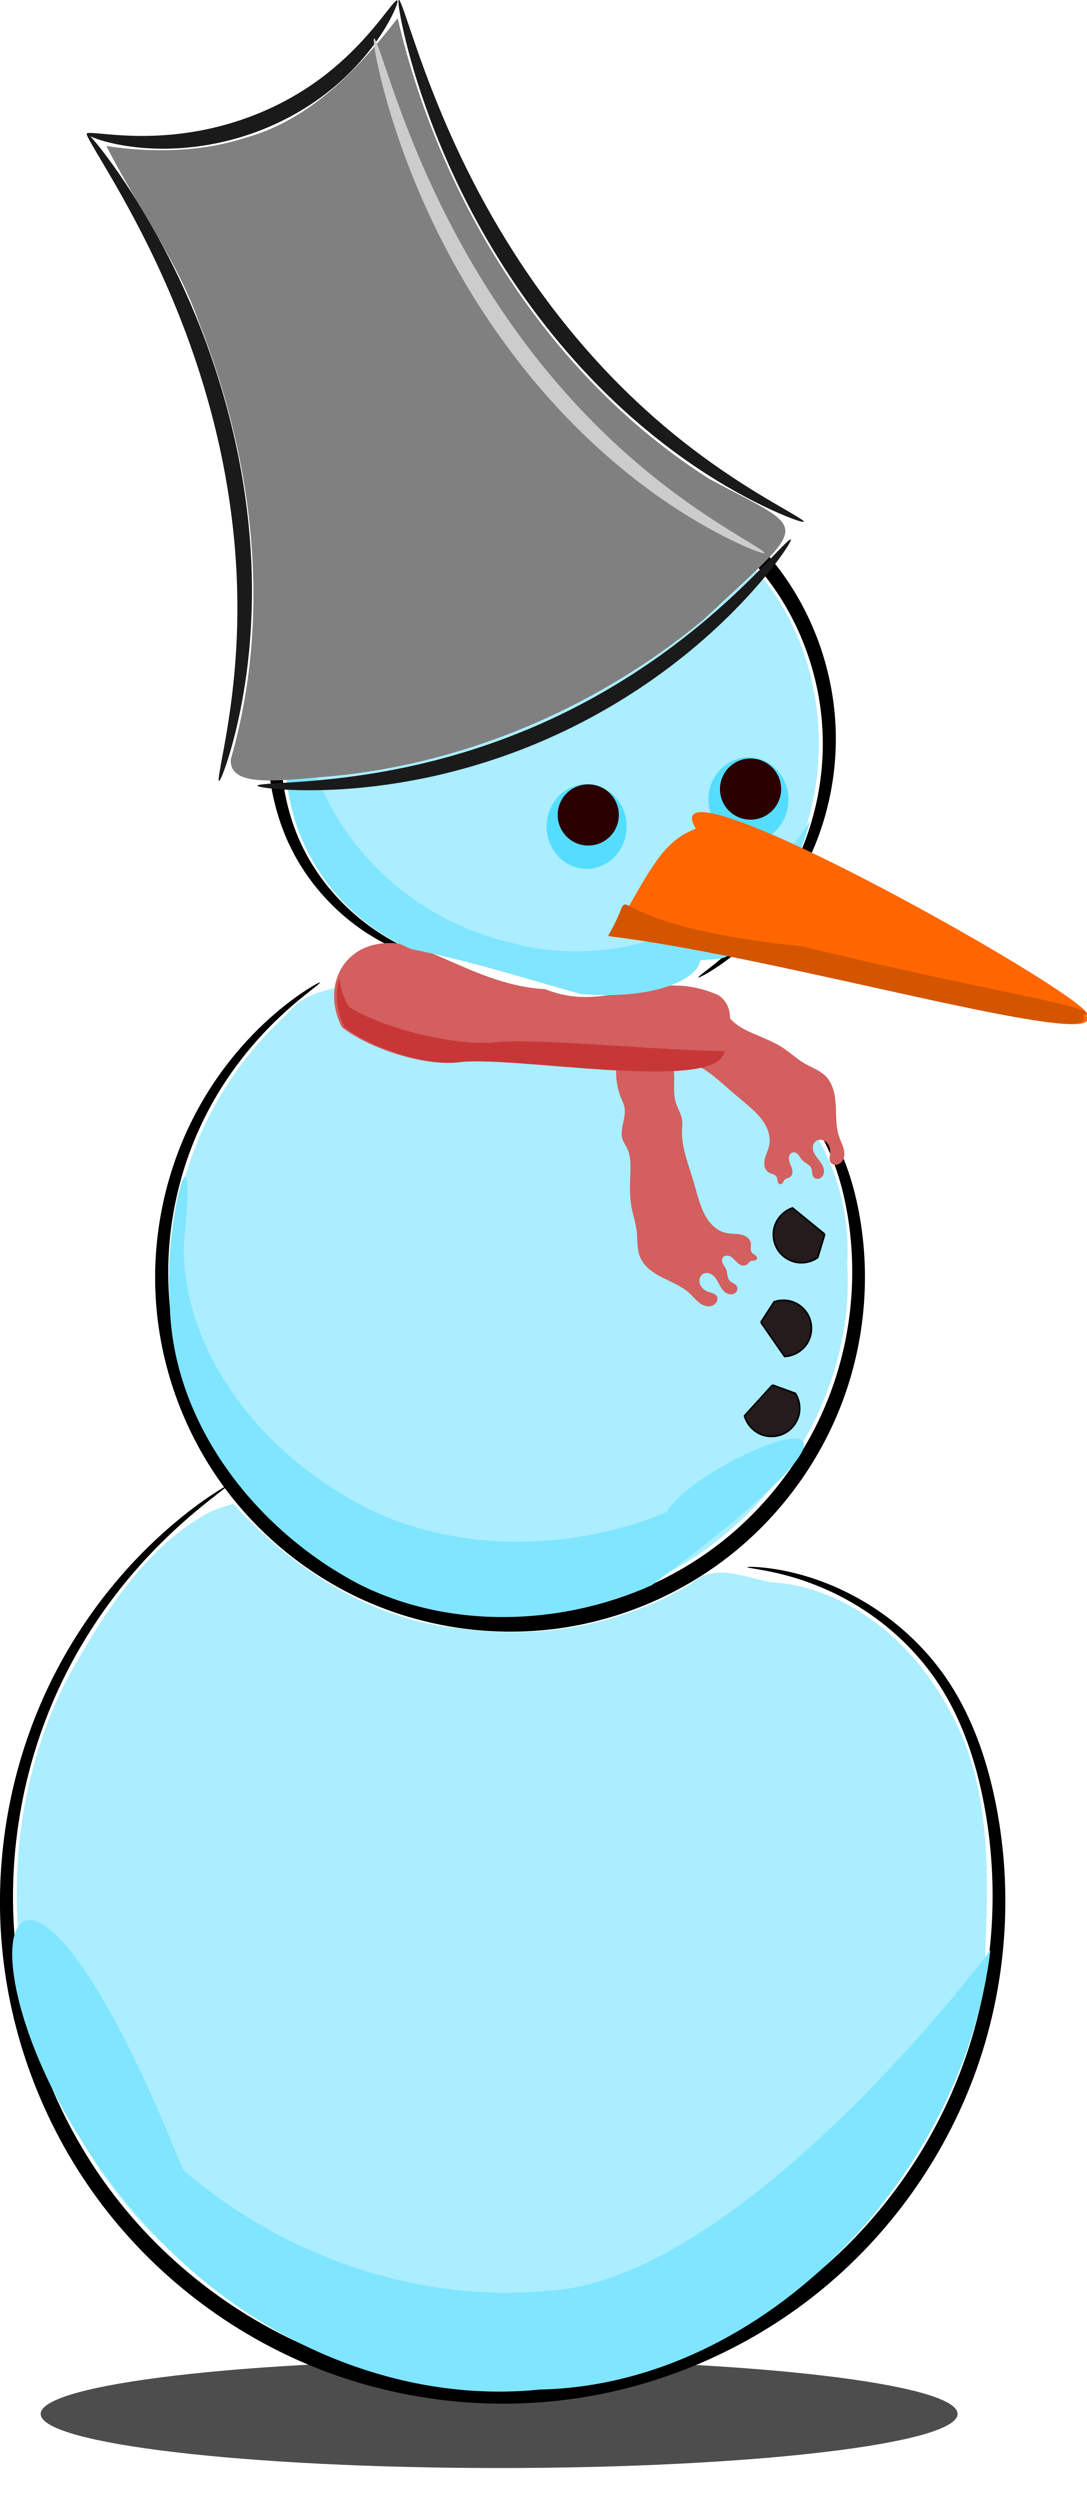 <?xml version="1.0" encoding="UTF-8" standalone="no"?>
<!-- Created with Inkscape (http://www.inkscape.org/) -->
<svg
    xmlns:inkscape="http://www.inkscape.org/namespaces/inkscape"
    xmlns:rdf="http://www.w3.org/1999/02/22-rdf-syntax-ns#"
    xmlns="http://www.w3.org/2000/svg"
    xmlns:xlink="http://www.w3.org/1999/xlink"
    xmlns:ns1="http://sozi.baierouge.fr"
    xmlns:cc="http://creativecommons.org/ns#"
    xmlns:dc="http://purl.org/dc/elements/1.1/"
    xmlns:sodipodi="http://sodipodi.sourceforge.net/DTD/sodipodi-0.dtd"
    id="svg2"
    sodipodi:docname="snowman.svg"
    viewBox="0 0 375.68 863.39"
    version="1.1"
    inkscape:version="0.48.1 "
  >
  <title
      id="title4162"
    >Snowman</title
  >
  <defs
      id="defs4"
    >
    <filter
        id="filter4334"
        height="1.601"
        width="1.072"
        color-interpolation-filters="sRGB"
        y="-.301"
        x="-.036"
        inkscape:collect="always"
      >
      <feGaussianBlur
          id="feGaussianBlur4336"
          stdDeviation="8.235"
          inkscape:collect="always"
      />
    </filter
    >
  </defs
  >
  <sodipodi:namedview
      id="base"
      bordercolor="#666666"
      inkscape:pageshadow="2"
      inkscape:window-y="-8"
      fit-margin-left="0"
      pagecolor="#ffffff"
      inkscape:window-height="1058"
      inkscape:window-maximized="1"
      inkscape:zoom="0.49497475"
      inkscape:window-x="1912"
      showgrid="false"
      borderopacity="1.0"
      inkscape:current-layer="layer1"
      inkscape:cx="697.96687"
      inkscape:cy="147.05308"
      fit-margin-top="0"
      fit-margin-right="0"
      fit-margin-bottom="0"
      inkscape:window-width="1920"
      inkscape:pageopacity="0.0"
      inkscape:document-units="px"
  />
  <g
      id="layer1"
      inkscape:label="Ebene 1"
      inkscape:groupmode="layer"
      transform="translate(53.052 240.99)"
    >
    <g
        id="g4123"
        transform="matrix(.569 0 0 .569 -22.877 -103.92)"
      >
      <path
          id="path2991"
          style="fill-rule:evenodd;fill:#000000"
          d="m211.85 342.08c-0.056 0.225-1.464 0.132-4.121-0.392-2.657-0.524-6.566-1.487-11.527-3.201-4.96-1.714-10.976-4.187-17.693-7.82-6.717-3.633-14.139-8.435-21.685-14.773-6.713-5.635-13.536-12.498-19.872-20.75-6.336-8.252-12.188-17.896-16.745-28.933-2.742-6.657-5.027-13.766-6.783-21.251-1.756-7.485-2.984-15.347-3.634-23.467-1.12-13.916-0.55-28.661 2.113-43.679 2.663-15.019 7.419-30.311 14.586-45.088 0-0 0-0 0-0 6.332-13.048 14.532-25.652 24.509-37.235 9.977-11.583 21.729-22.143 35.036-31.017 12.32-8.212 25.939-14.951 40.433-19.861 14.494-4.91 29.863-7.992 45.581-8.896 1.982-0.114 3.968-0.193 5.958-0.237 14.671-0.326 29.202 1.244 43.14 4.482s27.281 8.145 39.651 14.478c14.201 7.274 27.075 16.401 38.318 26.763s20.856 21.958 28.667 34.236c8.773 13.796 15.251 28.401 19.63 43.018s6.66 29.244 7.148 43.29c0.597 17.27-1.501 33.599-5.275 48.333s-9.222 27.878-15.416 39.211c-6.832 12.496-14.534 22.779-21.954 31.079-7.42 8.301-14.562 14.634-20.639 19.399-6.078 4.766-11.096 7.978-14.568 9.995-3.472 2.016-5.401 2.849-5.551 2.608-0.15-0.24 1.484-1.544 4.621-3.986 3.137-2.442 7.778-6.036 13.417-11.097 5.639-5.061 12.281-11.603 19.149-19.978 6.868-8.375 13.968-18.595 20.188-30.836 5.642-11.099 10.546-23.872 13.847-38.084 3.301-14.211 4.998-29.865 4.149-46.301-0.688-13.369-3.071-27.255-7.415-41.091s-10.647-27.622-19.073-40.586c-7.52-11.52-16.71-22.414-27.41-32.137s-22.91-18.276-36.32-25.068c-11.68-5.918-24.28-10.503-37.43-13.529-13.154-3.026-26.86-4.493-40.674-4.185-1.874 0.042-3.743 0.116-5.608 0.223-14.794 0.843-29.291 3.73-42.978 8.326s-26.562 10.903-38.211 18.587c-12.585 8.298-23.753 18.207-33.275 29.091-9.521 10.884-17.396 22.743-23.515 35.029 0 0-0 0-0 0-6.933 13.911-11.627 28.376-14.36 42.626-2.733 14.25-3.506 28.287-2.676 41.574 0.977 15.515 4.106 29.991 9.013 42.721 4.045 10.523 9.358 19.833 15.17 27.888 5.812 8.055 12.125 14.858 18.372 20.529 7.025 6.373 13.981 11.334 20.301 15.204 6.321 3.87 12.012 6.656 16.714 8.726 4.702 2.07 8.419 3.432 10.925 4.377 2.506 0.945 3.803 1.48 3.747 1.705z"
          sodipodi:nodetypes="cssc"
          inkscape:connector-curvature="0"
          inkscape:path-effect="#path-effect2993;#path-effect2995"
          inkscape:original-d="m 211.85472,342.07671 c 0,-8.90586 -88.43666,-68.24299 -88.43666,-77.14885 0,-5.30714 -15.30826,-74.55996 -9.71547,-43.71968 7.42708,40.95511 257.46033,86.64167 257.46033,131.15903"
      />
      <path
          id="path2991-8"
          style="fill-rule:evenodd;fill:#000000"
          d="m362.18 391.3c0.019-0.191 1.197-0.283 3.477-0.172s5.663 0.432 10.036 1.243c4.374 0.811 9.743 2.117 15.878 4.304 6.135 2.187 13.041 5.261 20.292 9.624 0 0 0 0 0 0 6.362 3.825 13 8.652 19.456 14.706 6.455 6.054 12.731 13.339 18.16 21.99 4.454 7.121 8.324 15.057 11.522 23.684 3.198 8.627 5.723 17.945 7.578 27.708 3.238 16.929 4.586 35.418 3.25 54.798s-5.359 39.653-12.779 59.714c-6.326 17.096-15.114 33.987-26.385 49.858-11.27 15.871-25.023 30.72-41.087 43.567-14.624 11.691-31.127 21.685-49.01 29.428-17.883 7.743-37.144 13.233-57.123 15.908-11.866 1.587-23.963 2.177-36.116 1.744-27.382-0.977-54.07-7.128-78.241-17.583-18.622-8.059-35.708-18.639-50.796-30.963-15.08-12.34-28.172-26.4-38.974-41.5-12.101-16.93-21.304-35.09-27.794-53.43-6.49-18.33-10.269-36.85-11.678-54.73-1.725-21.939 0.094-42.859 4.178-61.832 4.085-18.974 10.432-36.008 17.849-50.752 8.156-16.209 17.559-29.636 26.701-40.524 9.142-10.887 18.029-19.252 25.62-25.579 7.591-6.327 13.89-10.635 18.248-13.37 4.357-2.735 6.775-3.913 6.934-3.669 0.159 0.244-1.946 1.9-5.95 5.064-4.003 3.164-9.907 7.853-17.039 14.469-7.132 6.616-15.498 15.179-24.072 26.121-8.573 10.942-17.359 24.28-24.897 40.197-6.859 14.477-12.66 31.101-16.283 49.51-3.623 18.409-5.065 38.609-3.127 59.671 1.577 17.173 5.417 34.914 11.821 52.448 6.404 17.535 15.373 34.863 27.06 50.952 10.427 14.361 23.027 27.733 37.507 39.441 14.48 11.709 30.838 21.753 48.612 29.382 23.067 9.907 48.556 15.739 74.683 16.674 11.596 0.415 23.133-0.14 34.441-1.641 19.041-2.523 37.438-7.723 54.542-15.062s32.912-16.814 46.931-27.901c15.403-12.178 28.657-26.298 39.572-41.415 10.916-15.117 19.494-31.229 25.73-47.555 7.321-19.157 11.432-38.602 12.985-57.255 1.553-18.653 0.549-36.514-2.277-52.927-1.641-9.461-3.877-18.462-6.744-26.779-2.868-8.317-6.366-15.952-10.434-22.801-4.916-8.309-10.69-15.406-16.678-21.381-5.988-5.975-12.194-10.831-18.175-14.756 0-0-0-0-0-0-6.819-4.472-13.358-7.75-19.195-10.191-5.838-2.442-10.98-4.054-15.186-5.196-4.207-1.141-7.482-1.817-9.689-2.296s-3.347-0.764-3.329-0.955z"
          sodipodi:nodetypes="cssc"
          inkscape:connector-curvature="0"
          inkscape:path-effect="#path-effect3021;#path-effect3023"
          inkscape:original-d="m 362.18191,391.29692 c 1.36067,10.38745 83.41466,42.84822 84.77534,53.23567 0.81084,6.19004 29.44823,86.16479 18.13943,50.4858 -15.0178,-47.38077 -316.92149,-87.61642 -323.72304,-139.53976"
      />
      <path
          id="path3552"
          sodipodi:rx="275.71429"
          sodipodi:ry="32.857143"
          style="filter:url(#filter4334);fill:#4d4d4d"
          sodipodi:type="arc"
          d="m-111.43 1179.5c0 18.146-123.44 32.857-275.71 32.857s-275.71-14.711-275.71-32.857 123.44-32.857 275.71-32.857 275.71 14.711 275.71 32.857z"
          transform="matrix(1.01 0 0 1 641.15 44.857)"
          sodipodi:cy="1179.505"
          sodipodi:cx="-387.14285"
      />
      <path
          id="path2991-8-4"
          style="fill-rule:evenodd;fill:#000000"
          d="m400.82 710.39c0.014-0.191 1.675-0.284 4.894-0.125 3.22 0.159 8.004 0.574 14.194 1.655 6.19 1.081 13.793 2.833 22.488 5.814 8.696 2.981 18.493 7.198 28.786 13.231 0 0 0 0 0 0 9.031 5.29 18.459 11.99 27.632 20.429 9.172 8.439 18.093 18.62 25.802 30.74 6.189 9.755 11.584 20.623 16.082 32.438 4.498 11.815 8.097 24.579 10.824 37.957 4.893 23.907 7.153 50.076 5.63 77.571-1.523 27.495-6.834 56.319-16.97 84.909-8.626 24.322-20.741 48.411-36.392 71.108-15.651 22.698-34.838 44.001-57.336 62.511-20.464 16.832-43.628 31.304-68.79 42.62-25.163 11.315-52.323 19.472-80.551 23.655-17.274 2.558-34.919 3.622-52.664 3.147-19.113-0.512-38.014-2.801-56.371-6.73s-36.169-9.498-53.145-16.558c-26.514-11.031-50.915-25.666-72.525-42.81s-40.427-36.796-56.028-57.958c-17.476-23.712-30.881-49.247-40.452-75.091s-15.309-51.996-17.679-77.313c-1.452-15.524-1.643-30.723-0.799-45.402 0.844-14.679 2.723-28.837 5.415-42.335 2.692-13.497 6.197-26.333 10.301-38.419 4.104-12.086 8.807-23.422 13.904-33.966 5.603-11.59 11.675-22.214 17.924-31.892 6.249-9.678 12.677-18.412 19.037-26.255 12.719-15.686 25.129-27.802 35.741-37.011 10.612-9.209 19.432-15.537 25.52-19.6 6.088-4.063 9.446-5.884 9.608-5.642 0.162 0.242-2.878 2.538-8.606 7.026s-14.147 11.193-24.297 20.685c-10.149 9.492-22.036 21.801-34.185 37.534-6.074 7.867-12.206 16.587-18.153 26.21-5.947 9.622-11.71 20.147-17.006 31.586-4.819 10.407-9.248 21.57-13.09 33.445-3.843 11.876-7.099 24.464-9.563 37.675s-4.138 27.046-4.808 41.361c-0.67 14.316-0.337 29.114 1.216 44.197 2.529 24.6 8.317 49.977 17.791 75.019 9.474 25.041 22.634 49.745 39.683 72.629 15.214 20.426 33.534 39.39 54.527 55.927s44.657 30.646 70.317 41.259c16.427 6.797 33.668 12.159 51.436 15.943 17.768 3.784 36.062 5.991 54.556 6.487 17.17 0.461 34.239-0.56 50.939-3.02 27.291-4.016 53.591-11.869 77.981-22.768s46.866-24.841 66.735-41.059c21.847-17.829 40.547-38.395 55.856-60.333s27.228-45.244 35.778-68.796c10.053-27.683 15.467-55.682 17.222-82.455 1.754-26.773-0.149-52.322-4.62-75.724-2.513-13.092-5.826-25.549-9.996-37.064-4.171-11.515-9.197-22.09-15.004-31.577-7.188-11.775-15.599-21.769-24.3-30.132-8.701-8.362-17.695-15.096-26.342-20.491 0-0-0-0-0-0-9.86-6.147-19.291-10.573-27.692-13.813-8.401-3.24-15.782-5.303-21.811-6.717-6.029-1.414-10.713-2.187-13.868-2.713-3.156-0.526-4.787-0.811-4.773-1.002z"
          sodipodi:nodetypes="cssc"
          inkscape:connector-curvature="0"
          inkscape:path-effect="#path-effect3049;#path-effect3051"
          inkscape:original-d="m 400.81953,710.39486 c 1.94677,14.30348 119.34496,59.00184 121.29174,73.30532 1.16011,8.52366 42.13285,118.64858 25.95287,69.51875 C 526.57752,787.97579 94.630881,732.57146 84.899611,661.07321"
      />
      <path
          id="path3354"
          d="m76.107 676.07c-40.705 20.989-66.256 62.806-88.125 101.61-57.46 111.99-32.874 259.15 59.554 345.09 58.44 56.2 140.29 90.162 221.96 81.847 137.42-2.944 259.55-119.38 275.72-254.61 1.983-50.987 4.598-104.91-20.714-151.25-21.586-41.252-61.244-76.34-109.46-79.286-16.377-2.927-34.172-12.013-48.737 1.227-42.016 25.062-91.905 33.885-140.17 26.845-54.109-5.127-101.78-36.239-137.52-75.751-4.167 1.429-8.333 2.857-12.5 4.286z"
          style="fill:#aaeeff"
          inkscape:connector-curvature="0"
      />
      <path
          id="path3354-0"
          d="m279.04 1149.7c-81.313 7.47-162.79-23.044-220.97-73.531-117.47-294.06-155.58-94.895-5.156 51.562 58.44 56.2 140.26 90.159 221.94 81.844 137.42-2.944 257.53-131.51 273.7-266.75-32.135 43.048-164.84 202.03-269.51 206.87z"
          sodipodi:nodetypes="cccccc"
          style="fill:#80e5ff"
          inkscape:connector-curvature="0"
      />
      <path
          id="path3423"
          d="m186.02 350.53c-21.513 9.8-48.956 3.837-65.089 24.464-46.313 42.348-74.48 105.69-68.304 168.93 0.131 73.902 51.661 140.15 115.36 173.3 54.706 27.337 122.23 25.185 177.41 0.399 71.237-34.353 121.21-111.87 116.16-191.83 3.246-54.032-27.59-112.38-81.964-127.77-13.907-5.186-23.348-11.724-38.75-14.464-45.455-11.986-90.528-25.382-135.09-40.357l-19.732 7.321z"
          style="fill:#aaeeff"
          inkscape:connector-curvature="0"
      />
      <path
          id="path3423-8"
          d="m351.9 677.01c-55.295 22.987-122.96 24.978-177.78-0.375-63.825-30.751-115.46-92.179-115.59-160.72 9.218-91.039-12.515-14.318-8.469 31.719 0.131 73.902 51.679 140.12 115.37 173.28 54.706 27.337 122.22 25.192 177.41 0.406 192.37-143.7 27.905-78.326 9.062-44.312z"
          sodipodi:nodetypes="ccccccc"
          style="fill:#80e5ff"
          inkscape:connector-curvature="0"
      />
      <g
          id="g4013"
          transform="translate(453.56 89.904)"
        >
        <path
            id="path3160"
            sodipodi:nodetypes="ccccccc"
            style="fill:#d35f5f"
            inkscape:connector-curvature="0"
            d="m-250.52 245.25c-41.596-14.65-63.426 18.004-48.405 47.508 16.102 12.611 48.104 23.088 68.222 21.427 31.97-5.167 157.44 18.948 162.41-6.343 4.094-10.803 9.917-26.22-1.79-34.494-39.953-17.932-66.295 12.006-105.31-3.697-28.631-1.622-51.543-15.069-75.123-24.401z"
        />
        <path
            id="path3942-3"
            style="fill:#d35f5f"
            d="m-65.132 284.62c0.75 1.219 1.619 2.364 2.59 3.415 4.023 4.352 9.593 6.891 15.049 9.205 5.892 2.499 11.887 4.894 17.188 8.48 4.12 2.787 7.766 6.259 12.047 8.793 4.432 2.623 9.567 4.264 13.185 7.93 2.251 2.281 3.759 5.22 4.677 8.291 0.918 3.071 1.271 6.282 1.441 9.483 0.34 6.401-0.011 12.981 2.079 19.04 1.114 3.229 2.917 6.303 3.125 9.713 0.104 1.705-0.226 3.475-1.177 4.894-0.476 0.709-1.102 1.321-1.841 1.75-0.739 0.428-1.591 0.669-2.444 0.656-0.553-0.008-1.107-0.124-1.607-0.36-0.5-0.237-0.944-0.597-1.258-1.053-0.499-0.725-0.642-1.641-0.615-2.521 0.027-0.879 0.209-1.746 0.302-2.621 0.135-1.282 0.075-2.593-0.275-3.833s-0.998-2.408-1.934-3.293c-0.937-0.885-2.169-1.474-3.456-1.552-1.286-0.078-2.614 0.379-3.517 1.299-0.862 0.878-1.295 2.122-1.323 3.351s0.326 2.446 0.867 3.551c1.081 2.21 2.872 3.983 4.221 6.04 0.675 1.028 1.244 2.142 1.523 3.34 0.279 1.198 0.254 2.489-0.224 3.623-0.239 0.567-0.589 1.089-1.037 1.51-0.448 0.421-0.995 0.74-1.588 0.902-0.593 0.163-1.232 0.167-1.821-0.008-0.59-0.175-1.127-0.53-1.503-1.017-0.56-0.725-0.73-1.673-0.823-2.585-0.093-0.912-0.133-1.85-0.491-2.694-0.48-1.132-1.474-1.959-2.493-2.646-1.019-0.687-2.113-1.293-2.962-2.182-0.878-0.921-1.442-2.094-2.233-3.091-0.396-0.498-0.853-0.957-1.4-1.283-0.546-0.326-1.188-0.515-1.821-0.454-0.713 0.068-1.378 0.453-1.845 0.996-0.467 0.543-0.743 1.235-0.847 1.944-0.208 1.417 0.249 2.844 0.783 4.174 0.534 1.33 1.158 2.653 1.309 4.077 0.076 0.712 0.028 1.445-0.207 2.122-0.234 0.677-0.663 1.296-1.256 1.699-0.506 0.344-1.104 0.519-1.682 0.717-0.579 0.198-1.166 0.436-1.595 0.872-0.442 0.448-0.671 1.057-0.989 1.601-0.159 0.272-0.344 0.532-0.581 0.739s-0.531 0.358-0.845 0.387c-0.229 0.021-0.461-0.024-0.671-0.118-0.209-0.094-0.396-0.236-0.551-0.406-0.31-0.339-0.49-0.778-0.6-1.224-0.11-0.446-0.154-0.905-0.228-1.358-0.074-0.453-0.181-0.908-0.403-1.31-0.223-0.405-0.557-0.742-0.935-1.009-0.377-0.267-0.798-0.467-1.228-0.637-0.86-0.341-1.771-0.57-2.566-1.043-1.266-0.753-2.129-2.081-2.507-3.505-0.378-1.424-0.305-2.937-0.003-4.379 0.604-2.884 2.091-5.522 2.708-8.403 0.934-4.36-0.226-8.977-2.427-12.855-2.201-3.878-5.377-7.108-8.696-10.085-3.268-2.932-6.708-5.665-10.046-8.518-8.172-6.985-15.984-14.851-25.958-18.861-1.288-0.518-2.605-0.968-3.865-1.551-3.792-1.754-7.007-4.733-9.045-8.38"
            sodipodi:nodetypes="cssssscscscsssscsscssssssc"
            inkscape:path-effect="#path-effect3944-8"
            inkscape:connector-curvature="0"
            inkscape:original-d="m -65.13153,284.62186 c 1.17889,0.80687 1.41084,2.6079 2.58973,3.41476 4.77539,3.26842 10.37532,6.00629 15.04944,9.20539 5.05934,3.46276 11.73391,5.78874 17.18844,8.47964 4.18941,2.06679 8.79206,6.56496 12.04718,8.79286 3.31458,2.26858 10.70541,4.65949 13.18545,7.92961 10.20611,13.45764 10.62131,19.17004 8.19695,36.81385 -0.43478,3.16395 -0.0908,15.30878 -2.33763,17.01274 -0.37942,0.28774 -2.78047,-1.30216 -2.86475,-1.41328 -0.59811,-0.78864 0.2849,-4.35261 -0.3132,-5.14126 -0.3511,-0.46294 -8.98674,-7.52799 -9.18246,-7.37958 -5.05097,3.83061 5.63683,19.0776 -0.88617,21.29076 -1.04848,0.35573 -0.95706,-4.22688 -1.31395,-5.27877 -0.82577,-2.43384 -4.04814,-2.97367 -5.45447,-4.82804 -1.32547,-1.74774 -0.82901,-6.39739 -5.45446,-4.82805 -2.41162,0.81823 0.13843,13.342 -2.06263,15.01125 -0.57026,0.43249 -2.53104,1.02305 -3.27726,1.58897 -0.62875,0.47684 -0.69143,3.90622 -2.41403,2.72723 -2.154,-1.47427 -1.1487,-2.69674 -2.45221,-4.41552 -0.82989,-1.0943 -3.62077,-1.2281 -4.72874,-2.68903 -2.50898,-3.30832 0.95897,-12.22858 0.19865,-16.28702 -0.89677,-4.78659 -6.75436,-19.95095 -11.12284,-22.94085 -2.9424,-2.01387 -6.54832,-6.12414 -10.04568,-8.51785 -8.54312,-5.84714 -20.29463,-11.39336 -25.95836,-18.86147 -2.64963,-3.49377 -0.91244,0.47037 -3.86549,-1.55078 -2.99753,-2.0516 -6.88563,-5.53309 -9.04495,-8.38032"
        />
        <path
            id="path3942"
            style="fill:#d35f5f"
            d="m-131.17 310.32c-2.113 8.522-1.4 17.72 2.001 25.815 0.653 1.554 1.406 3.081 1.789 4.723 0.799 3.425-0.079 6.988-0.812 10.428-0.366 1.72-0.698 3.456-0.764 5.213-0.067 1.757 0.141 3.547 0.818 5.17 0.551 1.319 1.394 2.493 2.07 3.753 1.408 2.624 2.069 5.596 2.319 8.563 0.25 2.967 0.105 5.952-0.015 8.928-0.257 6.397-0.388 12.854 0.773 19.151 0.902 4.892 2.576 9.637 3.146 14.579 0.591 5.117 0.011 10.475 1.895 15.269 1.173 2.983 3.247 5.553 5.681 7.637s5.226 3.711 8.082 5.166c5.711 2.909 11.866 5.261 16.555 9.631 2.499 2.329 4.576 5.225 7.608 6.799 1.516 0.787 3.268 1.204 4.951 0.91 0.841-0.147 1.655-0.471 2.346-0.973 0.691-0.501 1.257-1.182 1.592-1.968 0.217-0.509 0.336-1.062 0.323-1.615-0.014-0.553-0.163-1.105-0.452-1.577-0.46-0.75-1.24-1.253-2.054-1.585-0.815-0.332-1.68-0.517-2.517-0.788-1.226-0.397-2.4-0.984-3.391-1.808-0.991-0.823-1.796-1.889-2.225-3.104-0.429-1.215-0.467-2.581-0.016-3.788 0.451-1.207 1.408-2.235 2.615-2.687 1.152-0.431 2.465-0.323 3.6 0.151 1.135 0.474 2.103 1.291 2.893 2.233 1.581 1.885 2.475 4.241 3.807 6.309 0.666 1.034 1.453 2.006 2.434 2.748 0.981 0.741 2.172 1.242 3.402 1.266 0.615 0.012 1.234-0.097 1.801-0.335 0.567-0.239 1.08-0.609 1.469-1.085 0.389-0.476 0.652-1.058 0.732-1.668 0.08-0.61-0.027-1.246-0.319-1.787-0.435-0.806-1.233-1.346-2.028-1.802-0.795-0.455-1.637-0.872-2.263-1.542-0.84-0.898-1.192-2.142-1.406-3.352-0.214-1.21-0.324-2.456-0.792-3.592-0.485-1.177-1.329-2.168-1.919-3.296-0.295-0.564-0.528-1.168-0.604-1.8-0.076-0.632 0.012-1.295 0.324-1.849 0.352-0.624 0.973-1.076 1.659-1.282 0.686-0.206 1.431-0.178 2.12 0.015 1.38 0.386 2.498 1.382 3.497 2.409 0.999 1.027 1.954 2.135 3.195 2.852 0.62 0.358 1.309 0.612 2.023 0.672 0.714 0.06 1.454-0.08 2.062-0.458 0.52-0.322 0.922-0.798 1.338-1.246 0.416-0.448 0.872-0.888 1.444-1.104 0.589-0.222 1.239-0.184 1.865-0.254 0.313-0.035 0.626-0.098 0.911-0.231 0.285-0.133 0.543-0.34 0.696-0.615 0.112-0.2 0.165-0.431 0.165-0.661-0.001-0.23-0.055-0.458-0.147-0.668-0.184-0.421-0.512-0.764-0.875-1.045-0.363-0.281-0.764-0.508-1.149-0.76-0.384-0.252-0.757-0.534-1.034-0.9-0.279-0.368-0.452-0.81-0.542-1.264-0.091-0.453-0.103-0.919-0.084-1.381 0.038-0.924 0.198-1.85 0.088-2.768-0.174-1.463-1.038-2.791-2.186-3.714-1.148-0.923-2.561-1.471-4.001-1.78-2.88-0.619-5.896-0.33-8.779-0.935-4.364-0.915-8.116-3.847-10.769-7.432-2.652-3.585-4.314-7.8-5.683-12.045-1.347-4.179-2.438-8.435-3.707-12.638-3.11-10.302-7.343-20.638-6.702-31.38 0.083-1.387 0.248-2.776 0.152-4.162-0.142-2.059-0.854-4.035-1.665-5.933-0.81-1.898-1.729-3.758-2.323-5.735-1.753-5.834-0.541-12.11-1.054-18.18-0.553-6.549-3.191-12.906-7.437-17.923"
            inkscape:path-effect="#path-effect3944"
            inkscape:connector-curvature="0"
            inkscape:original-d="m -131.16907,310.32385 c -2.80284,9.24422 1.1442,17.19505 2.00126,25.81478 0.16658,1.67533 1.72126,3.04103 1.78918,4.72325 0.27535,6.82046 -1.9659,14.25847 -0.75833,20.81101 0.25891,1.40492 1.81078,2.34792 2.06969,3.75283 1.0488,5.69095 1.27805,11.92012 2.3046,17.49038 1.11116,6.02935 0.52779,13.07347 0.77313,19.1507 0.18845,4.66768 2.43126,10.6999 3.14617,14.57911 0.72796,3.95006 -0.0868,11.67515 1.89522,15.26902 8.15668,14.7899 13.20885,17.48796 30.31794,22.43372 3.06807,0.8869 14.02791,6.13065 16.49714,4.76887 0.41698,-0.22997 -0.0615,-3.06966 -0.12885,-3.19179 -0.478,-0.86672 -4.09359,-1.5063 -4.57159,-2.37302 -0.28059,-0.50878 -3.23238,-11.26872 -3.0173,-11.38734 5.55101,-3.06139 15.14752,12.89501 19.81778,7.8318 0.75068,-0.81385 -3.47457,-2.59033 -4.29106,-3.34345 -1.88918,-1.74256 -1.07461,-4.90666 -2.19855,-6.94461 -1.0593,-1.92076 -5.51023,-3.35429 -2.19855,-6.94461 1.72665,-1.87192 12.13736,5.54188 14.55631,4.20782 0.62672,-0.34563 1.96231,-1.89793 2.7824,-2.35021 0.691,-0.38109 3.85063,0.95358 3.47231,-1.09928 -0.47308,-2.56698 -1.99837,-2.14441 -3.04012,-4.03335 -0.66326,-1.20262 0.34725,-3.80757 -0.53823,-5.41314 -2.00517,-3.63583 -11.5652,-4.08703 -14.96569,-6.42918 -4.01059,-2.7624 -15.4921,-14.27083 -16.45152,-19.47685 -0.64623,-3.50654 -2.9391,-8.47038 -3.70721,-12.63828 -1.87627,-10.18104 -2.17528,-23.17216 -6.7017,-31.37959 -2.11758,-3.83964 0.80023,-0.64298 0.15166,-4.1622 -0.65833,-3.57223 -2.26201,-8.53876 -3.98772,-11.66786 -0.50031,-0.90717 -0.0411,-16.34434 -1.05366,-18.18028 -2.56263,-4.64661 -4.684,-12.93036 -7.43721,-17.92256"
        />
        <path
            id="path3160-8"
            style="fill:#c83737"
            inkscape:connector-curvature="0"
            d="m-300.33 262.88c-2.997 8.914-2.237 19.558 3 29.844 16.102 12.611 48.1 23.098 68.219 21.438 31.97-5.167 157.44 18.948 162.41-6.344 0.06-0.159 0.127-0.339 0.188-0.5-51.027-1.152-116.75-8.337-140.84-5.281-25.636 1.661-66.42-8.795-86.938-21.406-3.84-5.92-5.796-11.984-6.031-17.75z"
        />
      </g
      >
      <path
          id="path3477"
          d="m277.09 48.032c-85.168-0.874-161.52 78.127-156.25 163.3-4.606 50.96 28.785 101.89 75.536 121.07 34.763 6.926 69.403 17.947 103.04 27.321 19.758-8.578 38.269-22.358 60.982-23.393 13.069-1.481 28.744 4.241 36.786-10.357 60.401-58.269 63.219-163.36 5.625-224.55-31.39-35.386-78.55-55.015-125.72-53.388z"
          style="fill:#aaeeff"
          inkscape:connector-curvature="0"
      />
      <path
          id="path3477-2"
          d="m128.1 162.22c-5.367 16.593-7.851 34.132-6.75 51.938-4.606 50.96 28.78 101.89 75.531 121.06 34.763 6.926 69.399 17.938 103.03 27.312 44.167 3.626 70.944-8.853 72.397-20.518 13.069-1.481 17.342 1.366 25.384-13.232 20.433-19.712 34.262-44.772 41.406-71.688-36.244 59.116-113.23 93.282-181.91 74.188-47.555-10.978-89.388-42.962-111.19-86.312-13.859-25.623-19.468-54.333-17.906-82.75z"
          sodipodi:nodetypes="cccccccccc"
          style="fill:#80e5ff"
          inkscape:connector-curvature="0"
      />
      <g
          id="g3191"
          transform="translate(940 -157.14)"
        >
        <g
            id="g3237"
            transform="translate(851.43 -311.43)"
          >
          <g
              id="g3200"
              inkscape:transform-center-x="54.285714"
              inkscape:transform-center-y="77.142857"
              transform="matrix(.996 -.088 .088 .996 -99.484 86.86)"
            >
            <g
                id="g3153"
                style="fill:#1a1a1a"
                transform="matrix(.999 -.035 .035 .999 -697.48 -278.46)"
              >
              <path
                  id="path3071"
                  style="fill-rule:evenodd;fill:#1a1a1a"
                  d="m-1020 315.22c0.341-0.186 1.559 1.243 3.516 4.147 1.957 2.904 4.651 7.285 7.875 13.032 6.448 11.494 15.029 28.474 23.646 50.032 6.718 16.793 13.424 36.426 19.024 58.249s10.079 45.835 12.487 71.082c2.417 25.337 2.523 49.782 0.846 72.246-1.677 22.464-5.128 42.943-9.349 60.605-5.395 22.529-11.924 40.367-17.07 52.446-2.573 6.039-4.806 10.649-6.461 13.717-1.655 3.068-2.73 4.596-3.086 4.443-0.356-0.152 0.026-1.976 1.005-5.301 0.979-3.325 2.552-8.154 4.487-14.353 3.87-12.398 9.201-30.307 13.605-52.597 3.458-17.466 6.276-37.578 7.524-59.576s0.918-45.881-1.459-70.679c-2.369-24.711-6.552-48.261-11.669-69.774-5.117-21.513-11.157-40.987-17.102-57.789-7.643-21.577-15.08-38.84-20.308-50.824-2.614-5.992-4.678-10.668-5.988-13.9-1.31-3.232-1.865-5.022-1.524-5.207z"
                  inkscape:connector-curvature="0"
                  inkscape:path-effect="#path-effect3073;#path-effect3075"
                  inkscape:original-d="m -1020,315.21933 c 1.6149,25.64262 24.91381,45.30444 31.42857,68.57142 22.89413,81.76475 41.62996,175.52231 22.85714,260 -1.85714,8.35716 -15.71901,64.29045 -22.85714,71.42858"
              />
              <path
                  id="path3101"
                  style="fill-rule:evenodd;fill:#1a1a1a"
                  d="m-1020 315.22c0.208-0.526 2.329-0.237 6.072 0.547 3.743 0.784 9.119 2.049 15.9 3.261 6.781 1.212 14.975 2.359 24.268 2.883 9.293 0.524 19.688 0.417 30.706-0.773h0c9.655-1.049 19.802-2.933 30.03-5.836 7.911-2.246 15.45-4.981 22.49-8.064 7.039-3.083 13.579-6.515 19.544-10.118 7.76-4.682 14.573-9.606 20.412-14.3 5.839-4.694 10.708-9.154 14.658-12.945s6.988-6.91 9.164-8.986c2.176-2.076 3.497-3.105 3.9-2.811 0.403 0.293-0.142 1.892-1.631 4.563-1.488 2.671-3.928 6.414-7.419 10.86-3.491 4.446-8.041 9.595-13.735 14.973-5.694 5.378-12.537 10.983-20.511 16.276-6.152 4.081-12.977 7.942-20.376 11.37-7.4 3.428-15.374 6.42-23.762 8.804-10.845 3.082-21.631 4.93-31.862 5.757h-0c-11.674 0.95-22.638 0.573-32.334-0.594-9.696-1.167-18.126-3.115-24.959-5.202-6.833-2.087-12.078-4.302-15.558-6.068-3.479-1.766-5.204-3.07-4.996-3.596z"
                  inkscape:connector-curvature="0"
                  inkscape:path-effect="#path-effect3103;#path-effect3105"
                  inkscape:original-d="m -1020,315.21933 c 39.93214,-1.72502 122.67775,7.2774 151.42857,-14.28572 15.72471,-11.79353 29.78457,-26.92742 45.71429,-42.85714"
              />
              <path
                  id="path3071-4"
                  style="fill-rule:evenodd;fill:#1a1a1a"
                  d="m-821.83 257.89c0.385-0.045 0.966 1.736 1.762 5.132 0.797 3.395 1.811 8.405 3.137 14.806 2.652 12.803 6.547 31.192 12.766 53.221 4.847 17.151 11.161 36.538 19.405 57.057 8.244 20.519 18.427 42.162 30.761 63.705 12.378 21.619 25.899 41.309 39.62 58.549s27.634 32.033 40.543 44.296c16.466 15.656 31.16 27.199 41.478 35.087 5.159 3.944 9.232 6.978 11.951 9.128 2.719 2.15 4.084 3.418 3.881 3.747-0.203 0.33-1.962-0.297-5.085-1.846-3.123-1.549-7.607-4.023-13.196-7.469-5.588-3.445-12.279-7.864-19.76-13.333-7.481-5.469-15.753-11.991-24.46-19.63-13.645-11.982-28.287-26.71-42.627-44.083-14.34-17.372-28.368-37.392-41.025-59.474-12.612-22.004-22.82-44.194-30.848-65.245-8.029-21.051-13.889-40.953-18.101-58.543-5.413-22.577-8.211-41.395-9.584-54.503-0.686-6.554-1.016-11.686-1.095-15.187s0.09-5.371 0.476-5.416z"
                  inkscape:connector-curvature="0"
                  inkscape:path-effect="#path-effect3131;#path-effect3133"
                  inkscape:original-d="m -821.83184,257.88938 c 13.48788,21.86845 5.8184,51.37447 13.93405,74.13256 28.52001,79.97641 67.35987,167.34333 131.46545,225.4757 6.34179,5.75089 49.95592,43.41376 59.90551,45.12006"
              />
              <path
                  id="path3147"
                  style="fill-rule:evenodd;fill:#1a1a1a"
                  d="m-965.71 720.93c0.055-0.333 1.336-0.45 3.723-0.401 2.387 0.05 5.881 0.265 10.37 0.546 8.978 0.563 21.947 1.4 37.98 1.432s35.14-0.768 56.171-3.442 43.981-7.239 67.455-14.349h0c1.954-0.592 3.912-1.201 5.872-1.827 24.039-7.683 46.186-17.3 65.598-27.46 19.411-10.16 36.091-20.842 49.663-30.443 13.571-9.601 24.06-18.1 31.328-23.986 3.634-2.943 6.463-5.235 8.454-6.721s3.144-2.166 3.387-1.921c0.243 0.245-0.435 1.402-1.981 3.364s-3.96 4.726-7.223 8.14c-6.526 6.829-16.456 16.277-29.726 26.783s-29.908 22.048-49.535 32.898c-19.627 10.851-42.249 20.985-66.92 28.871-2.012 0.643-4.021 1.266-6.028 1.87-0 0-0 0-0 0-24.105 7.253-47.721 11.629-69.304 13.841-21.584 2.211-41.127 2.279-57.419 1.337-16.292-0.941-29.342-2.86-38.258-4.601-4.458-0.871-7.886-1.699-10.187-2.382-2.301-0.682-3.474-1.217-3.419-1.55z"
                  sodipodi:nodetypes="ccc"
                  inkscape:connector-curvature="0"
                  inkscape:path-effect="#path-effect3149;#path-effect3151"
                  inkscape:original-d="m -965.71428,720.93361 c 51.11564,13.92936 136.01779,10.425 177.14286,-11.42856 23.57338,-14.14403 147.58912,-81.87485 162.85713,-97.14287"
              />
            </g
            >
            <g
                id="g3179"
                transform="translate(-771.43 117.14)"
              >
              <path
                  id="path3177"
                  d="m-739.7-98.185c-27.019 29.053-58.582 56.993-99.041 64.273-27.502 6.301-57.917 3.886-84.084-2.577 14.94 37.341 36.719 72.62 46.786 112.23 25.593 85.827 28.525 180.71-4.196 265.09-2.867 16.482 24.275 15.75 52.5 15.804 84.978 1.204 170.56-26.305 240.54-74.464 71.836-56.48 70.119-46.313 11.183-85.268-91.64-70.47-147.89-182.7-163.69-295.08z"
                  sodipodi:nodetypes="ccccccccc"
                  style="fill:#808080"
                  inkscape:connector-curvature="0"
              />
            </g
            >
          </g
          >
          <path
              id="path3071-4-6"
              style="fill-rule:evenodd;fill:#cccccc"
              d="m-1617.2 251.01c0.382-0.093 1.184 1.605 2.399 4.881 1.215 3.275 2.845 8.126 4.954 14.319 4.217 12.385 10.35 30.152 19.207 51.222 6.69 15.901 14.989 33.705 25.184 52.36s22.293 38.152 36.35 57.36c15.524 21.211 32.048 40.12 48.358 56.235 16.311 16.115 32.396 29.445 46.786 40.091 15.897 11.771 29.616 20.293 39.171 26.137 4.777 2.922 8.52 5.175 11.02 6.795 2.5 1.62 3.758 2.608 3.601 2.935-0.157 0.326-1.722-0.026-4.539-1.043s-6.886-2.701-12.009-5.103c-10.246-4.804-24.742-12.486-41.471-23.726-15.138-10.18-32.003-23.291-49.002-39.431-8.499-8.07-17.034-16.888-25.422-26.408-8.388-9.519-16.63-19.74-24.565-30.571-14.371-19.615-26.551-39.632-36.598-58.82s-17.97-37.539-24.101-53.938c-8.125-21.713-13.215-40.045-16.187-52.893-1.486-6.424-2.444-11.484-2.951-14.955-0.507-3.471-0.566-5.352-0.184-5.446z"
              sodipodi:nodetypes="cssc"
              inkscape:connector-curvature="0"
              inkscape:path-effect="#path-effect3233;#path-effect3235"
              inkscape:original-d="m -1617.2311,251.00611 c 16.0736,20.04473 12.0891,50.26971 22.9406,71.85767 38.1342,75.86434 87.4184,157.79465 158.1834,207.60651 7.0006,4.92776 45.822,32.3984 55.9059,32.86879"
          />
        </g
        >
      </g
      >
      <path
          id="path3010-7"
          sodipodi:rx="18.571428"
          sodipodi:ry="18.571428"
          style="fill:#55ddff"
          sodipodi:type="arc"
          d="m-571.43 373.79c0 10.257-8.315 18.571-18.571 18.571-10.257 0-18.571-8.315-18.571-18.571 0-10.257 8.315-18.571 18.571-18.571 10.257 0 18.571 8.315 18.571 18.571z"
          transform="matrix(1.308 0 0 1.385 1075 -256.91)"
          sodipodi:cy="373.79074"
          sodipodi:cx="-590"
      />
      <path
          id="path3010-7-8"
          sodipodi:rx="18.571428"
          sodipodi:ry="18.571428"
          style="fill:#55ddff"
          sodipodi:type="arc"
          d="m-571.43 373.79c0 10.257-8.315 18.571-18.571 18.571-10.257 0-18.571-8.315-18.571-18.571 0-10.257 8.315-18.571 18.571-18.571 10.257 0 18.571 8.315 18.571 18.571z"
          transform="matrix(1.308 0 0 1.385 1173.3 -273.19)"
          sodipodi:cy="373.79074"
          sodipodi:cx="-590"
      />
      <g
          id="g3406"
          transform="translate(17.143 4.1429e-7)"
        >
        <path
            id="path3065"
            sodipodi:nodetypes="cccc"
            style="fill:#ff6600"
            inkscape:connector-curvature="0"
            d="m301.26 327.6c22.987-39.278 30.218-57.656 51.221-65.437-30.959-51.332 253.52 109.63 237.09 113.4 14.224 22.803-183.35-35.286-288.31-47.963z"
        />
        <path
            id="path3010"
            sodipodi:rx="18.571428"
            sodipodi:ry="18.571428"
            style="fill:#2b0000"
            sodipodi:type="arc"
            d="m-571.43 373.79c0 10.257-8.315 18.571-18.571 18.571-10.257 0-18.571-8.315-18.571-18.571 0-10.257 8.315-18.571 18.571-18.571 10.257 0 18.571 8.315 18.571 18.571z"
            transform="translate(877.14 -120)"
            sodipodi:cy="373.79074"
            sodipodi:cx="-590"
        />
        <path
            id="path3010-3"
            sodipodi:rx="18.571428"
            sodipodi:ry="18.571428"
            style="fill:#2b0000"
            sodipodi:type="arc"
            d="m-571.43 373.79c0 10.257-8.315 18.571-18.571 18.571-10.257 0-18.571-8.315-18.571-18.571 0-10.257 8.315-18.571 18.571-18.571 10.257 0 18.571 8.315 18.571 18.571z"
            transform="translate(975.71 -135.71)"
            sodipodi:cy="373.79074"
            sodipodi:cx="-590"
        />
      </g
      >
      <g
          id="g3406-5"
          transform="translate(-539.54 5.699)"
        >
        <path
            id="path3065-9"
            sodipodi:nodetypes="cccc"
            style="fill:#d45500"
            inkscape:connector-curvature="0"
            d="m855.84 321.54c22.987-39.278-21.3-8.158 117.89 6.284 112.48 27.46 186.85 37.911 170.42 41.68 14.224 22.803-183.35-35.286-288.31-47.963z"
        />
      </g
      >
      <path
          id="path4077"
          style="stroke:#000000;stroke-width:1px;fill:#241c1c"
          d="m416.18 599.81-17.009 18.689c1.463 5.299 5.645 9.768 10.836 11.578 5.19 1.81 11.245 0.912 15.686-2.327 3.449-2.516 5.895-6.37 6.704-10.561 0.808-4.192-0.029-8.679-2.295-12.297l-13.921-5.081"
          inkscape:path-effect="#path-effect4079"
          inkscape:connector-curvature="0"
          inkscape:original-d="m 416.18284,599.81385 c -8.15842,1.83602 -21.76313,8.50422 -17.00914,18.68901 6.5349,6.84315 17.30681,9.29024 26.52171,9.2506 12.54189,0.0488 15.33154,-17.83069 4.4088,-22.85818 -4.14795,-2.98457 -9.21817,-3.55375 -13.92137,-5.08143 z"
      />
      <path
          id="path4077-2"
          style="stroke:#000000;stroke-width:1px;fill:#241c1c"
          d="m409.12 561.74 14.412 20.758c5.492-0.241 10.783-3.318 13.708-7.972 2.925-4.654 3.404-10.756 1.24-15.809-1.681-3.924-4.89-7.17-8.795-8.896s-8.465-1.913-12.499-0.513l-8.066 12.432"
          inkscape:transform-center-x="-117.1777"
          inkscape:transform-center-y="94.954339"
          inkscape:connector-curvature="0"
          inkscape:path-effect="#path-effect4079-7"
          inkscape:original-d="m 409.11969,561.74146 c -0.035,8.36239 3.42173,23.11379 14.41174,20.75793 8.13129,-4.83898 12.92542,-14.79079 14.9476,-23.78116 2.85243,-12.21331 -13.95033,-18.93087 -21.29324,-9.40913 -3.83662,3.37542 -5.52529,8.18993 -8.0661,12.43236 z"
      />
      <path
          id="path4077-20"
          style="stroke:#000000;stroke-width:1px;fill:#241c1c"
          d="m447.93 508.3-19.584-15.971c-5.212 1.748-9.447 6.167-10.973 11.448-1.526 5.281-0.301 11.278 3.175 15.537 2.699 3.308 6.68 5.541 10.909 6.121 4.229 0.58 8.664-0.499 12.154-2.958l4.319-14.176"
          inkscape:transform-center-x="-32.324881"
          inkscape:path-effect="#path-effect4079-75"
          inkscape:connector-curvature="0"
          inkscape:original-d="m 447.93003,508.29999 c -2.27575,-8.04685 -9.67191,-21.26992 -19.58391,-15.97061 -6.4787,6.89638 -8.33803,17.78515 -7.79873,26.98434 0.63142,12.52608 18.63588,14.34203 23.06363,3.16272 2.75524,-4.3037 3.04863,-9.39732 4.31901,-14.17645 z"
      />
    </g
    >
  </g
  >
</svg
>
